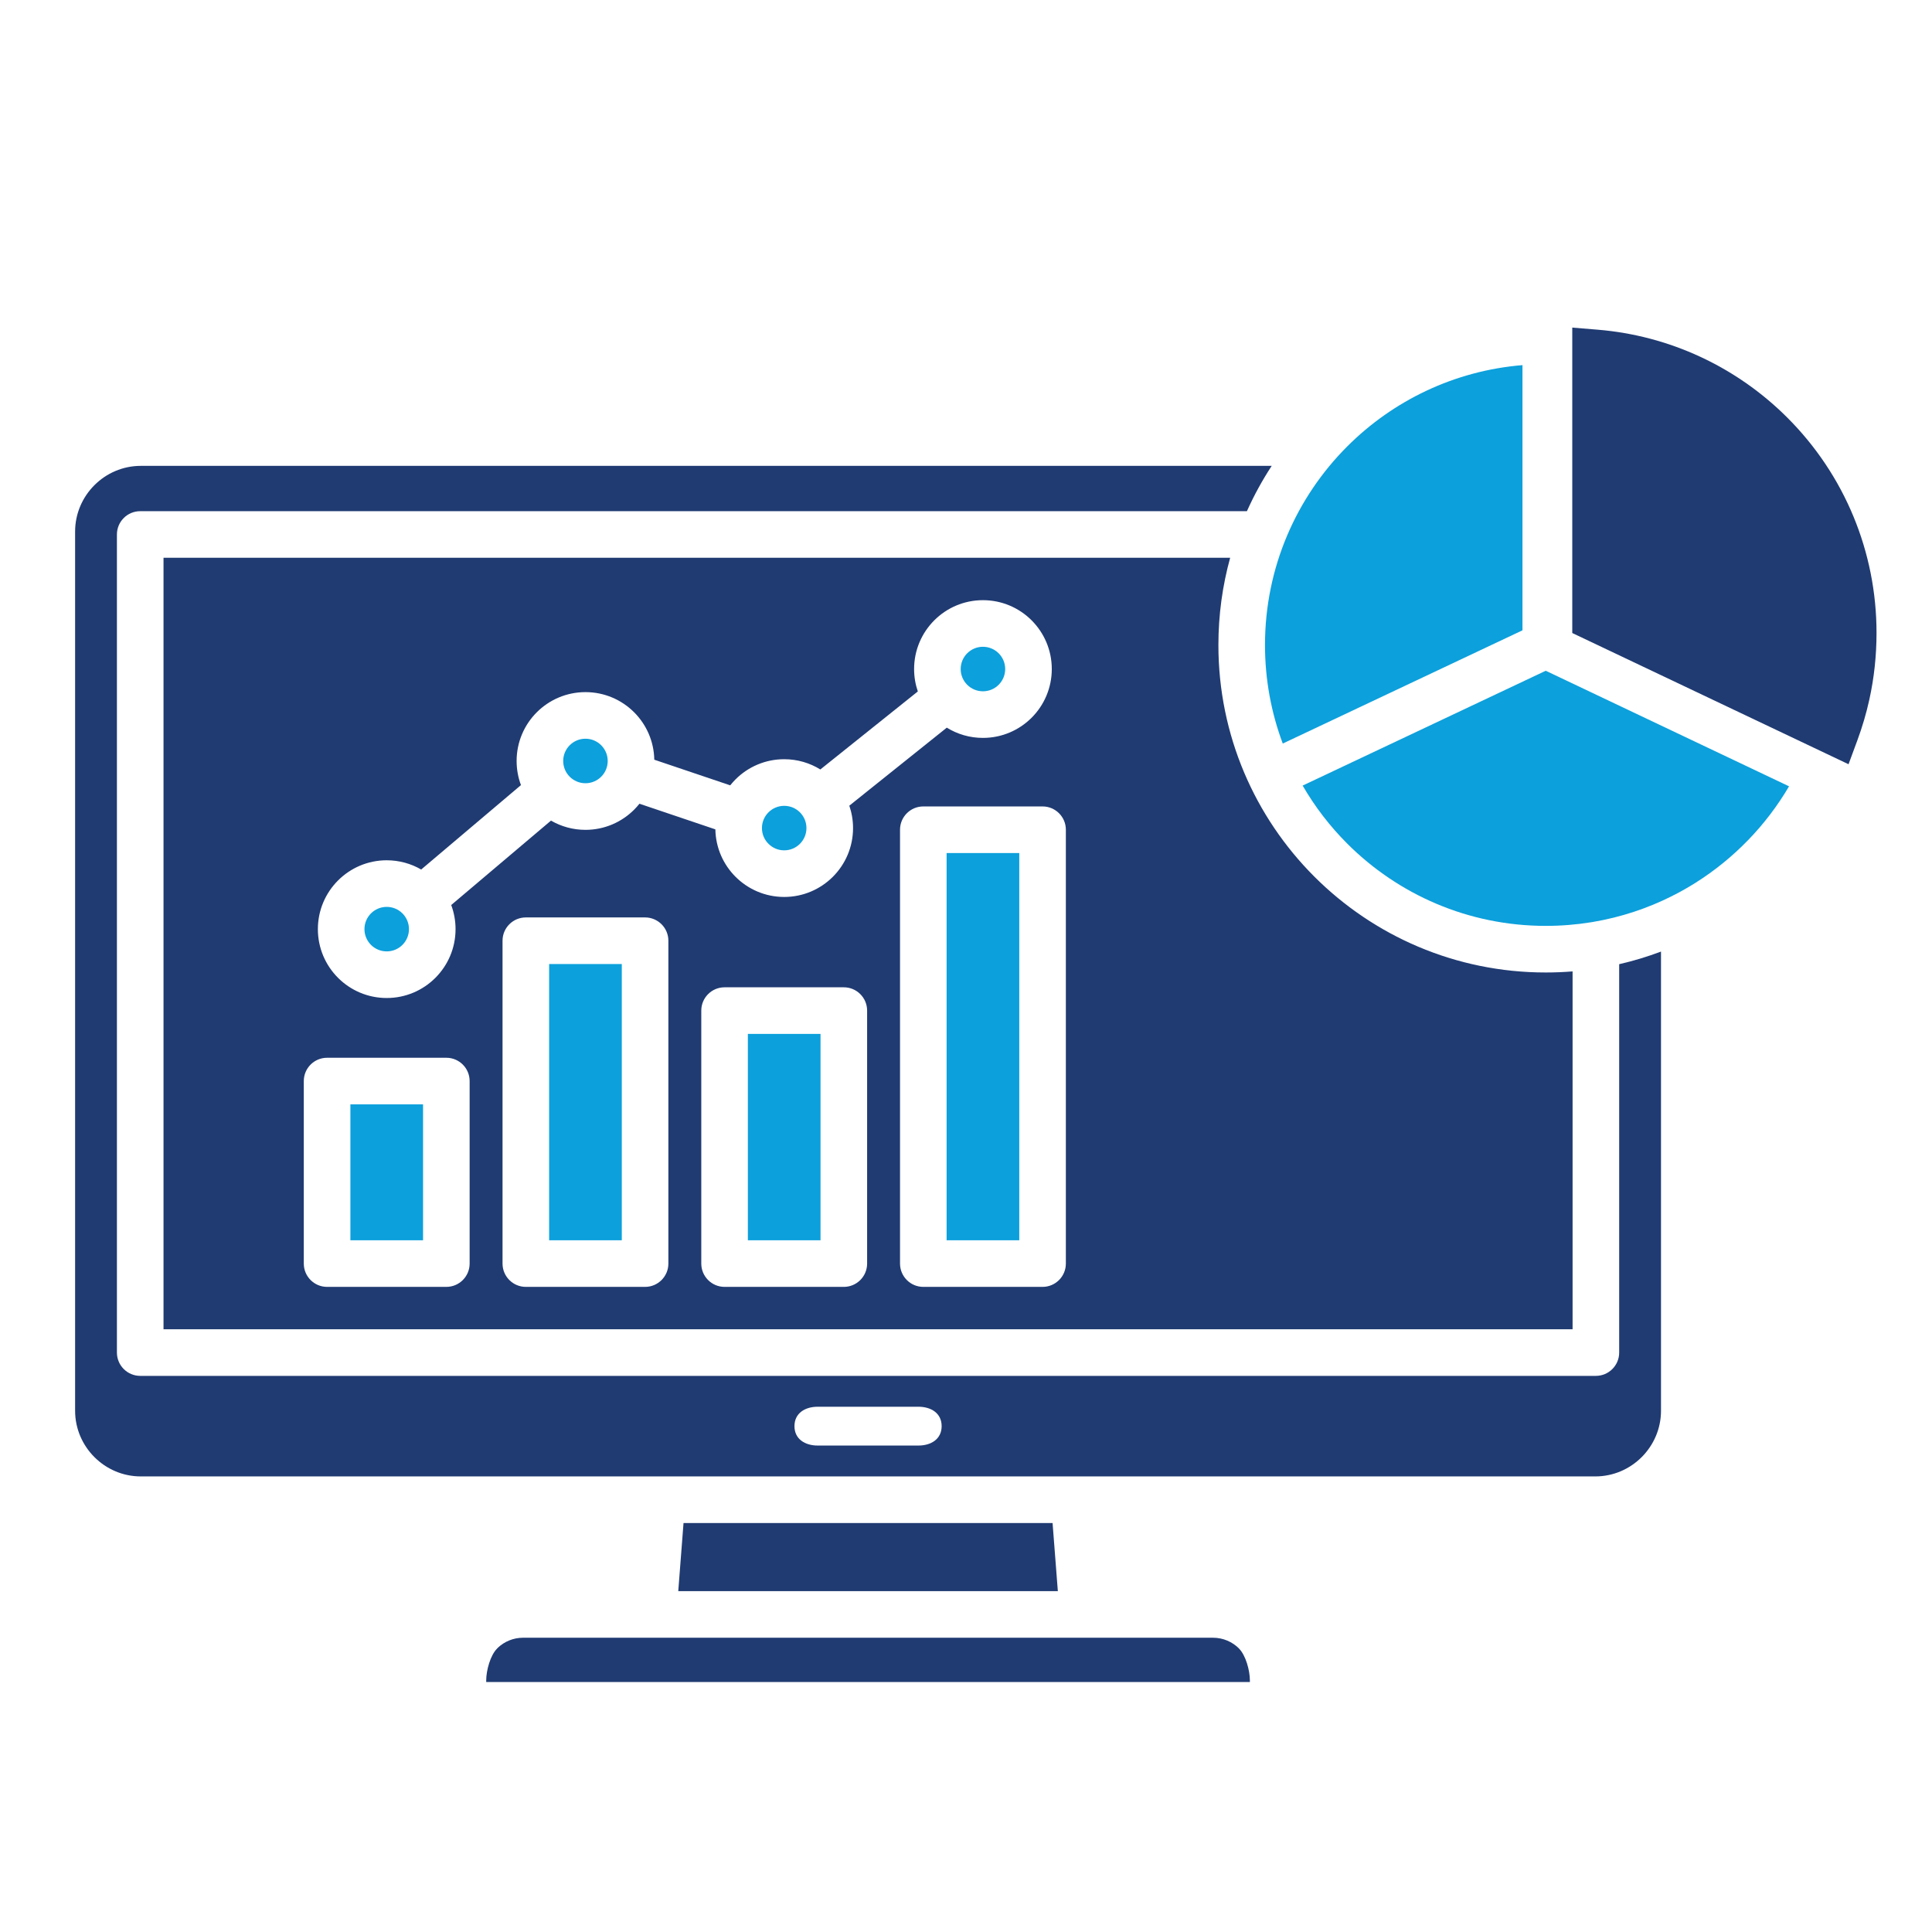 <svg xmlns="http://www.w3.org/2000/svg" xmlns:xlink="http://www.w3.org/1999/xlink" width="1080" zoomAndPan="magnify" viewBox="0 0 810 810" height="1080" preserveAspectRatio="xMidYMid meet" version="1.0"><defs><clipPath id="223953571d"><path d="M 659 137.023 L 786.738 137.023 L 786.738 321 L 659 321 Z M 659 137.023 " clip-rule="nonzero"/></clipPath><clipPath id="48589ded72"><path d="M 31.488 195 L 697 195 L 697 619 L 31.488 619 Z M 31.488 195 " clip-rule="nonzero"/></clipPath><clipPath id="551658b13b"><path d="M 203 686 L 525 686 L 525 705.523 L 203 705.523 Z M 203 686 " clip-rule="nonzero"/></clipPath></defs><path fill="#0ca0dc" d="M 648.059 281.215 L 546.137 329.359 C 551.301 338.277 557.598 346.453 564.836 353.691 C 586.137 375 615.566 388.18 648.07 388.18 C 654.57 388.18 660.941 387.656 667.148 386.648 C 667.355 386.605 667.562 386.574 667.773 386.547 C 679.574 384.562 690.766 380.836 701.09 375.633 C 701.492 375.391 701.91 375.176 702.348 374.988 C 705.262 373.477 708.105 371.848 710.867 370.105 C 726.957 359.965 740.434 346.066 750.066 329.668 Z M 648.059 281.215 " fill-opacity="1" fill-rule="evenodd"/><path fill="#0ca0dc" d="M 537.805 311.734 L 638.305 264.262 L 638.305 153.082 C 609.695 155.43 583.98 168.016 564.832 187.168 C 543.535 208.473 530.355 237.91 530.355 270.43 C 530.359 284.965 532.992 298.883 537.805 311.734 Z M 537.805 311.734 " fill-opacity="1" fill-rule="evenodd"/><g clip-path="url(#223953571d)"><path fill="#203b72" d="M 775.008 320.41 L 659.18 265.395 L 659.18 137.348 L 669.789 138.219 C 699.914 140.691 728.027 153.773 749.395 175.145 C 773.379 199.137 786.742 231.406 786.742 265.344 C 786.742 274.754 785.754 284.148 783.723 293.336 C 782.449 299.113 780.77 304.797 778.723 310.344 Z M 775.008 320.41 " fill-opacity="1" fill-rule="evenodd"/></g><g clip-path="url(#48589ded72)"><path fill="#203b72" d="M 696.383 398.953 C 690.703 401.09 684.848 402.863 678.848 404.242 L 678.848 567.07 C 678.848 572.465 674.477 576.84 669.078 576.84 L 58.789 576.84 C 53.395 576.84 49.02 572.465 49.02 567.07 L 49.02 224.086 C 49.02 218.691 53.395 214.316 58.789 214.316 L 522.777 214.316 C 525.746 207.688 529.227 201.34 533.172 195.316 L 59.02 195.316 C 51.457 195.316 44.578 198.418 39.582 203.414 C 34.59 208.41 31.488 215.293 31.488 222.859 L 31.488 591.453 C 31.488 599.016 34.59 605.902 39.582 610.898 C 44.578 615.895 51.461 618.996 59.02 618.996 L 668.848 618.996 C 676.41 618.996 683.293 615.895 688.289 610.898 C 693.281 605.902 696.383 599.016 696.383 591.453 Z M 342.852 606.055 C 337.457 606.055 333.082 603.312 333.082 597.918 C 333.082 592.523 337.457 589.781 342.852 589.781 L 385.02 589.781 C 390.414 589.781 394.789 592.523 394.789 597.918 C 394.789 603.312 390.414 606.055 385.02 606.055 Z M 342.852 606.055 " fill-opacity="1" fill-rule="evenodd"/></g><path fill="#203b72" d="M 659.312 407.266 C 655.605 407.566 651.855 407.719 648.07 407.719 C 610.172 407.719 575.863 392.352 551.023 367.508 C 526.188 342.66 510.82 308.34 510.82 270.43 C 510.82 257.762 512.539 245.5 515.75 233.852 L 68.555 233.852 L 68.555 557.301 L 659.312 557.301 Z M 137.133 443.473 L 187.129 443.473 C 192.523 443.473 196.895 447.844 196.895 453.242 L 196.895 529.762 C 196.895 535.156 192.523 539.531 187.129 539.531 L 137.133 539.531 C 131.738 539.531 127.367 535.156 127.367 529.762 L 127.367 453.242 C 127.367 447.844 131.738 443.473 137.133 443.473 Z M 220.457 384.637 L 270.453 384.637 C 275.844 384.637 280.219 389.012 280.219 394.406 L 280.219 529.758 C 280.219 535.156 275.848 539.531 270.453 539.531 L 220.457 539.531 C 215.062 539.531 210.691 535.156 210.691 529.758 L 210.691 394.406 C 210.691 389.012 215.062 384.637 220.457 384.637 Z M 303.781 413.93 L 353.773 413.93 C 359.168 413.93 363.543 418.301 363.543 423.699 L 363.543 529.758 C 363.543 535.156 359.168 539.531 353.773 539.531 L 303.781 539.531 C 298.387 539.531 294.016 535.156 294.016 529.758 L 294.016 423.699 C 294.016 418.305 298.387 413.93 303.781 413.93 Z M 387.105 338.102 L 437.098 338.102 C 442.492 338.102 446.867 342.473 446.867 347.867 L 446.867 529.758 C 446.867 535.156 442.492 539.531 437.098 539.531 L 387.105 539.531 C 381.711 539.531 377.34 535.156 377.34 529.758 L 377.34 347.867 C 377.34 342.473 381.711 338.102 387.105 338.102 Z M 162.129 360.676 C 167.395 360.676 172.332 362.086 176.582 364.551 L 218.414 329.156 C 217.234 326.008 216.594 322.602 216.594 319.043 C 216.594 311.074 219.824 303.855 225.047 298.629 C 230.27 293.406 237.488 290.176 245.457 290.176 C 253.422 290.176 260.641 293.406 265.863 298.629 C 270.969 303.738 274.172 310.75 274.312 318.508 L 306.148 329.258 C 306.844 328.383 307.586 327.551 308.371 326.762 C 313.594 321.535 320.809 318.305 328.777 318.305 C 334.336 318.305 339.527 319.875 343.934 322.602 L 384.805 289.891 C 383.793 286.949 383.242 283.785 383.242 280.496 C 383.242 272.527 386.473 265.309 391.695 260.082 C 396.918 254.859 404.133 251.625 412.102 251.625 C 420.07 251.625 427.285 254.859 432.512 260.082 C 437.734 265.309 440.965 272.527 440.965 280.496 C 440.965 288.469 437.734 295.688 432.512 300.91 C 427.285 306.137 420.07 309.367 412.102 309.367 C 406.543 309.367 401.355 307.797 396.949 305.07 L 356.078 337.781 C 357.09 340.727 357.641 343.887 357.641 347.18 C 357.641 355.148 354.41 362.367 349.188 367.59 C 343.965 372.816 336.746 376.051 328.777 376.051 C 320.809 376.051 313.594 372.816 308.371 367.59 C 303.266 362.484 300.062 355.473 299.922 347.715 L 268.086 336.965 C 267.395 337.84 266.652 338.672 265.863 339.461 C 260.641 344.684 253.426 347.918 245.457 347.918 C 240.191 347.918 235.254 346.508 231.004 344.043 L 189.172 379.434 C 190.348 382.582 190.992 385.988 190.992 389.547 C 190.992 397.516 187.762 404.734 182.539 409.961 C 177.316 415.188 170.102 418.418 162.133 418.418 C 154.164 418.418 146.949 415.188 141.727 409.961 C 136.5 404.738 133.27 397.52 133.27 389.547 C 133.27 381.574 136.5 374.359 141.727 369.133 C 146.949 363.906 154.164 360.676 162.129 360.676 Z M 162.129 360.676 " fill-opacity="1" fill-rule="evenodd"/><g clip-path="url(#551658b13b)"><path fill="#203b72" d="M 508.551 686.625 L 219.312 686.625 C 215.246 686.625 211.539 688.203 208.773 690.777 C 208.648 690.91 208.523 691.047 208.391 691.18 C 205.586 693.988 203.844 700.305 203.844 704.551 L 203.844 705.203 L 524.02 705.203 L 524.02 704.551 C 524.02 700.305 522.277 693.988 519.469 691.18 L 519.488 691.16 C 516.684 688.359 512.812 686.625 508.551 686.625 Z M 508.551 686.625 " fill-opacity="1" fill-rule="evenodd"/></g><path fill="#203b72" d="M 441.297 638.535 L 286.57 638.535 L 284.363 667.086 L 443.504 667.086 Z M 441.297 638.535 " fill-opacity="1" fill-rule="evenodd"/><path fill="#0ca0dc" d="M 396.871 357.641 L 427.332 357.641 L 427.332 519.992 L 396.871 519.992 Z M 396.871 357.641 " fill-opacity="1" fill-rule="evenodd"/><path fill="#0ca0dc" d="M 313.547 433.469 L 344.008 433.469 L 344.008 519.992 L 313.547 519.992 Z M 313.547 433.469 " fill-opacity="1" fill-rule="evenodd"/><path fill="#0ca0dc" d="M 230.227 404.176 L 260.688 404.176 L 260.688 519.992 L 230.227 519.992 Z M 230.227 404.176 " fill-opacity="1" fill-rule="evenodd"/><path fill="#0ca0dc" d="M 146.902 463.012 L 177.363 463.012 L 177.363 519.992 L 146.902 519.992 Z M 146.902 463.012 " fill-opacity="1" fill-rule="evenodd"/><path fill="#0ca0dc" d="M 418.695 273.898 C 417.012 272.211 414.68 271.164 412.102 271.164 C 409.523 271.164 407.191 272.211 405.504 273.898 C 403.816 275.586 402.773 277.918 402.773 280.496 C 402.773 283.074 403.816 285.41 405.504 287.098 C 407.191 288.785 409.523 289.828 412.102 289.828 C 414.68 289.828 417.012 288.785 418.695 287.098 C 420.387 285.41 421.43 283.074 421.43 280.496 C 421.43 277.918 420.387 275.586 418.695 273.898 Z M 418.695 273.898 " fill-opacity="1" fill-rule="evenodd"/><path fill="#0ca0dc" d="M 335.375 340.578 C 333.688 338.891 331.355 337.848 328.777 337.848 C 326.199 337.848 323.867 338.891 322.18 340.578 C 320.496 342.266 319.449 344.598 319.449 347.176 C 319.449 349.754 320.496 352.09 322.18 353.773 C 323.867 355.461 326.199 356.508 328.777 356.508 C 331.355 356.508 333.688 355.461 335.375 353.773 C 337.062 352.086 338.105 349.754 338.105 347.176 C 338.105 344.598 337.062 342.266 335.375 340.578 Z M 335.375 340.578 " fill-opacity="1" fill-rule="evenodd"/><path fill="#0ca0dc" d="M 252.051 312.445 C 250.363 310.758 248.031 309.711 245.457 309.711 C 242.879 309.711 240.543 310.754 238.855 312.445 C 237.168 314.133 236.125 316.465 236.125 319.043 C 236.125 321.625 237.168 323.957 238.855 325.645 C 240.543 327.332 242.879 328.375 245.457 328.375 C 248.031 328.375 250.363 327.332 252.051 325.645 C 253.738 323.957 254.785 321.625 254.785 319.043 C 254.781 316.465 253.738 314.133 252.051 312.445 Z M 252.051 312.445 " fill-opacity="1" fill-rule="evenodd"/><path fill="#0ca0dc" d="M 168.727 382.945 C 167.043 381.258 164.707 380.215 162.129 380.215 C 159.555 380.215 157.219 381.258 155.531 382.945 C 153.848 384.633 152.801 386.965 152.801 389.543 C 152.801 392.125 153.848 394.457 155.531 396.145 C 157.219 397.832 159.555 398.875 162.129 398.875 C 164.707 398.875 167.043 397.832 168.727 396.145 C 170.414 394.457 171.461 392.125 171.461 389.543 C 171.461 386.965 170.414 384.633 168.727 382.945 Z M 168.727 382.945 " fill-opacity="1" fill-rule="evenodd"/></svg>